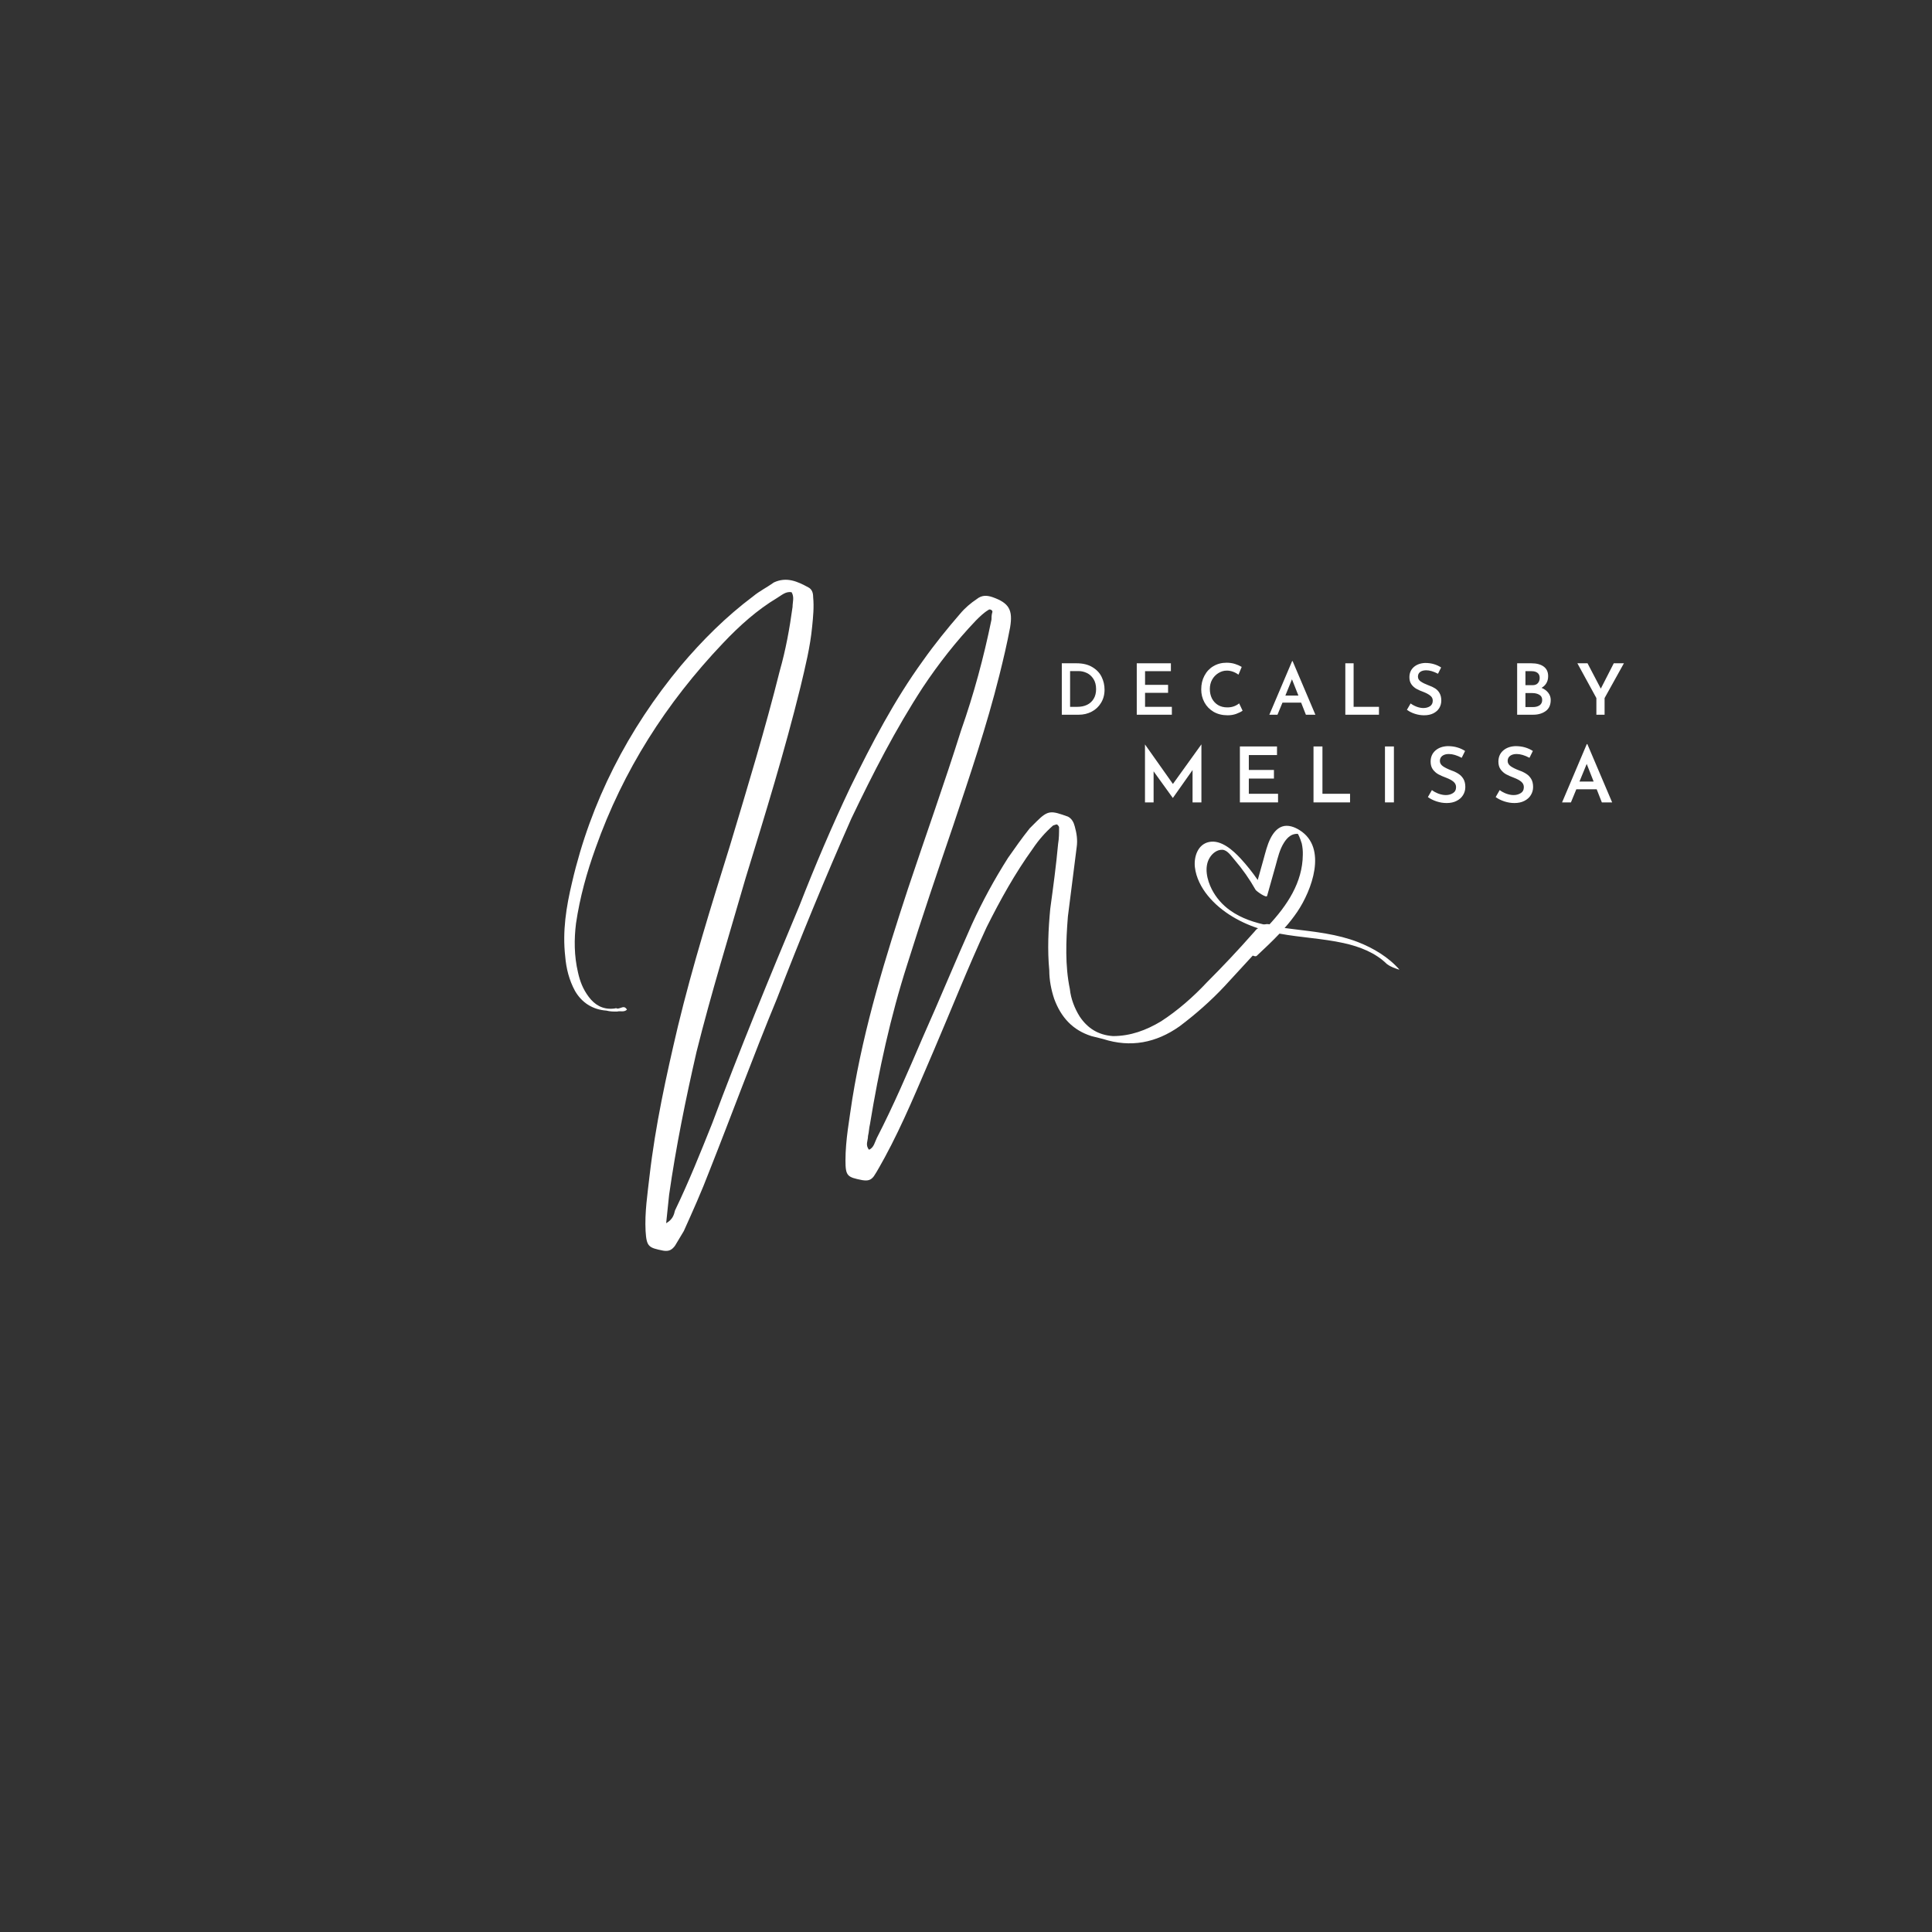 <svg version="1.0" preserveAspectRatio="xMidYMid meet" height="500" viewBox="0 0 375 375" zoomAndPan="magnify" width="500" xmlns:xlink="http://www.w3.org/1999/xlink" xmlns="http://www.w3.org/2000/svg"><rect x="0" y="0" width="375" height="375" fill="#333333" stroke="none"/><defs><g></g><clipPath id="425bdd2853"><path clip-rule="nonzero" d="M 231 160 L 272 160 L 272 189 L 231 189 Z M 231 160"></path></clipPath><clipPath id="d3d3a1a31c"><path clip-rule="nonzero" d="M 231.918 159.48 L 272.402 160.707 L 271.562 188.441 L 231.082 187.219 Z M 231.918 159.48"></path></clipPath><clipPath id="44ccc14534"><path clip-rule="nonzero" d="M 272.496 160.707 L 232.012 159.484 L 231.176 187.223 L 271.656 188.445 Z M 272.496 160.707"></path></clipPath></defs><g fill-opacity="1" fill="#ffffff"><g transform="translate(109.523, 242.181)"><g><path d="M 19.207 0.57 C 20.352 0.762 20.922 0.379 21.492 -0.379 L 23.203 -3.234 C 24.914 -7.035 26.625 -10.84 28.148 -14.836 C 32.523 -25.863 36.707 -37.277 41.27 -48.309 C 45.836 -60.098 50.59 -71.699 55.723 -83.301 C 59.91 -92.051 64.281 -100.609 69.609 -108.785 C 72.652 -113.352 76.074 -117.723 79.879 -121.719 C 80.637 -122.48 81.398 -123.238 82.352 -123.809 C 82.539 -124 83.109 -123.809 83.109 -123.43 C 82.922 -122.859 82.922 -122.289 82.922 -121.91 C 81.398 -114.492 79.496 -107.453 77.023 -100.418 C 73.793 -90.148 70.18 -80.066 66.754 -69.797 C 62.379 -56.484 58.195 -42.98 55.914 -28.906 C 55.344 -24.914 54.582 -20.922 54.582 -16.926 C 54.582 -13.883 54.965 -13.691 57.816 -13.121 C 58.957 -12.934 59.527 -13.121 60.098 -13.883 C 60.859 -15.023 61.43 -16.164 62.191 -17.496 C 65.805 -24.152 68.656 -31.191 71.699 -38.227 C 75.125 -46.215 78.355 -54.395 81.969 -62.191 C 84.633 -67.516 87.484 -72.652 90.91 -77.406 C 92.051 -79.117 93.379 -80.637 94.902 -81.969 C 95.094 -81.969 95.281 -82.16 95.664 -82.16 C 95.852 -81.969 96.043 -81.781 96.043 -81.59 C 96.043 -80.449 96.043 -79.496 95.852 -78.355 C 95.473 -74.172 94.902 -69.988 94.332 -65.805 C 93.953 -61.809 93.762 -57.816 94.141 -53.824 C 94.141 -51.922 94.523 -50.02 95.094 -48.309 C 96.422 -44.695 98.707 -42.223 102.32 -41.078 L 104.602 -40.508 C 109.926 -38.797 114.871 -39.75 119.438 -42.98 C 122.48 -45.266 125.523 -47.926 128.184 -50.781 L 136.934 -60.289 C 137.125 -60.668 137.504 -61.051 137.883 -61.43 C 138.074 -61.809 138.074 -62 137.883 -62.191 C 136.934 -63.141 135.602 -62.953 134.652 -62 C 134.27 -61.809 134.082 -61.43 133.699 -61.051 C 130.848 -57.816 127.805 -54.582 124.762 -51.539 C 122.098 -48.688 119.055 -46.023 115.824 -43.934 C 112.969 -42.223 109.926 -41.078 106.504 -41.078 C 103.652 -41.27 101.559 -42.602 100.039 -44.883 C 99.086 -46.406 98.324 -48.309 98.137 -50.207 C 97.184 -54.773 97.375 -59.527 97.754 -64.281 L 99.465 -77.785 C 99.656 -79.117 99.465 -80.449 99.086 -81.781 C 98.895 -82.539 98.516 -83.301 97.754 -83.68 C 94.523 -84.824 93.953 -85.012 91.668 -82.73 L 90.336 -81.398 C 88.816 -79.496 87.484 -77.594 86.152 -75.695 C 83.492 -71.508 81.211 -67.324 79.117 -62.762 C 75.883 -55.535 72.84 -48.117 69.609 -40.891 C 66.754 -34.234 63.902 -27.578 60.668 -21.301 C 60.289 -20.539 60.098 -19.398 59.148 -19.02 C 58.387 -19.969 58.957 -20.73 58.957 -21.68 C 59.148 -22.441 59.148 -23.203 59.336 -23.965 C 61.051 -34.422 63.332 -44.883 66.566 -54.965 C 69.418 -64.094 72.461 -73.031 75.504 -81.969 C 78.738 -91.668 81.969 -101.18 84.441 -111.066 C 85.203 -114.109 85.965 -117.344 86.535 -120.387 C 87.105 -123.809 86.344 -125.141 83.109 -126.281 C 81.969 -126.664 81.02 -126.664 80.066 -125.902 C 78.926 -125.141 77.785 -124.191 76.836 -123.051 C 74.363 -120.195 71.891 -117.152 69.609 -113.922 C 64.094 -106.312 59.719 -97.945 55.535 -89.387 C 51.922 -81.781 48.688 -74.172 45.645 -66.375 C 39.75 -52.301 34.043 -38.418 28.719 -24.152 C 26.438 -18.449 24.152 -12.742 21.492 -7.227 C 21.301 -6.465 21.109 -5.516 19.777 -4.754 L 20.352 -10.27 C 21.68 -19.59 23.582 -28.906 25.676 -38.035 C 28.527 -49.449 31.949 -60.48 35.184 -71.699 C 38.988 -84.062 42.793 -96.422 45.836 -108.785 C 46.785 -112.781 47.738 -116.582 48.117 -120.578 C 48.309 -122.48 48.496 -124.383 48.309 -126.281 C 48.309 -127.043 48.117 -127.805 47.355 -128.184 C 45.266 -129.324 43.172 -130.277 40.699 -129.137 C 39.367 -128.184 37.848 -127.426 36.707 -126.473 C 31.379 -122.48 26.816 -117.914 22.633 -112.969 C 12.363 -100.609 5.137 -86.535 1.52 -70.938 C 0.379 -66.184 -0.379 -61.43 0.191 -56.484 C 0.379 -54.203 0.949 -51.922 2.094 -49.828 C 3.422 -47.547 5.516 -46.215 8.18 -46.023 C 8.938 -45.836 9.508 -45.836 10.27 -45.836 C 10.84 -46.023 11.602 -45.645 12.172 -46.215 C 11.602 -47.164 11.031 -46.406 10.27 -46.406 C 10.078 -46.594 9.891 -46.406 9.508 -46.406 C 7.418 -46.215 5.895 -47.164 4.754 -48.688 C 3.613 -50.207 3.043 -51.73 2.664 -53.441 C 1.902 -56.676 1.902 -59.91 2.281 -62.953 C 3.043 -68.086 4.375 -72.84 6.086 -77.594 C 11.41 -92.621 19.777 -105.742 30.809 -117.344 C 34.043 -120.766 37.465 -123.809 41.27 -126.094 C 42.223 -126.664 42.98 -127.426 44.121 -127.234 C 44.695 -126.281 44.312 -125.332 44.312 -124.383 C 43.742 -120.195 42.98 -116.012 41.84 -112.02 C 38.988 -100.609 35.566 -89.387 32.141 -77.977 C 28.527 -66.375 24.914 -54.773 22.062 -42.98 C 19.777 -33.281 17.688 -23.773 16.547 -13.883 C 16.164 -10.461 15.594 -6.848 15.785 -3.234 C 15.977 -0.191 16.355 0 19.207 0.57 Z M 19.207 0.57"></path></g></g></g><g clip-path="url(#425bdd2853)"><g clip-path="url(#d3d3a1a31c)"><g clip-path="url(#44ccc14534)"><path fill-rule="nonzero" fill-opacity="1" d="M 234.648 163.438 C 237.008 162.918 239.344 165.066 240.801 166.637 C 242.004 167.945 243.121 169.344 244.125 170.809 L 245.223 166.883 C 245.621 165.48 245.941 164.023 246.609 162.711 C 247.098 161.758 247.809 160.793 248.867 160.426 C 250.02 160.035 251.289 160.52 252.266 161.141 C 257.73 164.574 254.598 172.863 251.785 177.004 C 251.043 178.09 250.227 179.137 249.34 180.125 C 249.91 180.203 250.477 180.273 251.035 180.34 C 255.293 180.867 259.574 181.301 263.602 182.867 C 266.586 184.035 269.539 185.797 271.66 188.242 C 270.824 187.961 269.988 187.703 269.281 187.172 C 269.25 187.152 269.223 187.129 269.191 187.117 C 266.969 184.926 263.93 183.734 260.785 183.047 C 256.691 182.148 252.473 181.98 248.352 181.215 C 246.941 182.711 245.422 184.129 243.926 185.531 C 243.422 185.992 241.387 184.344 241.629 184.105 C 242.844 182.965 244.109 181.781 245.34 180.523 C 245.227 180.492 245.117 180.465 245.008 180.434 C 241.043 179.273 237.086 177.09 234.445 173.855 C 233.16 172.277 232.16 170.355 231.926 168.312 C 231.711 166.34 232.457 163.91 234.648 163.438 Z M 251.691 161.652 L 251.852 161.75 C 251.793 161.676 251.742 161.633 251.691 161.652 Z M 235.207 172.613 C 236.043 174.238 237.262 175.641 238.758 176.703 C 240.961 178.273 243.551 179.105 246.211 179.633 C 249.809 175.773 252.836 171.305 252.875 165.902 C 252.898 165.18 252.828 164.453 252.676 163.738 C 252.641 163.574 252.23 162.352 251.93 161.863 C 251.766 161.848 251.605 161.844 251.441 161.867 C 251.082 161.918 250.734 162.039 250.434 162.246 C 249.934 162.566 249.551 163.055 249.23 163.551 C 248.387 164.871 248.035 166.426 247.625 167.922 C 247.066 169.91 246.508 171.898 245.945 173.887 C 245.809 174.379 243.859 172.969 243.711 172.719 C 242.543 170.648 241.176 168.703 239.633 166.906 C 239.023 166.215 238.246 164.98 237.262 164.941 C 236.242 164.898 235.336 165.617 234.824 166.445 C 233.668 168.273 234.285 170.797 235.207 172.613 Z M 235.207 172.613" fill="#ffffff"></path></g></g></g><g fill-opacity="1" fill="#ffffff"><g transform="translate(204.72, 138.727)"><g><path d="M 1.375 -9.984 L 4.219 -9.984 C 5.469 -9.984 6.5 -9.734 7.312 -9.234 C 8.133 -8.742 8.734 -8.109 9.109 -7.328 C 9.484 -6.555 9.672 -5.734 9.672 -4.859 C 9.672 -3.891 9.441 -3.035 8.984 -2.297 C 8.535 -1.555 7.93 -0.988 7.172 -0.594 C 6.41 -0.195 5.582 0 4.688 0 L 1.375 0 Z M 4.406 -1.531 C 5.113 -1.531 5.738 -1.66 6.281 -1.922 C 6.832 -2.191 7.258 -2.582 7.562 -3.094 C 7.875 -3.613 8.031 -4.238 8.031 -4.969 C 8.031 -5.75 7.863 -6.398 7.531 -6.922 C 7.195 -7.453 6.77 -7.844 6.25 -8.094 C 5.727 -8.344 5.195 -8.469 4.656 -8.469 L 2.984 -8.469 L 2.984 -1.531 Z M 4.406 -1.531"></path></g></g></g><g fill-opacity="1" fill="#ffffff"><g transform="translate(219.27, 138.727)"><g><path d="M 8 -9.984 L 8 -8.453 L 2.984 -8.453 L 2.984 -5.797 L 7.453 -5.797 L 7.453 -4.25 L 2.984 -4.25 L 2.984 -1.531 L 8.188 -1.531 L 8.188 0 L 1.375 0 L 1.375 -9.984 Z M 8 -9.984"></path></g></g></g><g fill-opacity="1" fill="#ffffff"><g transform="translate(232.407, 138.727)"><g><path d="M 8.781 -0.781 C 8.488 -0.57 8.082 -0.367 7.562 -0.172 C 7.051 0.016 6.488 0.109 5.875 0.109 C 4.844 0.109 3.938 -0.113 3.156 -0.562 C 2.383 -1.02 1.789 -1.629 1.375 -2.391 C 0.957 -3.16 0.75 -4 0.75 -4.906 C 0.75 -5.906 0.957 -6.797 1.375 -7.578 C 1.789 -8.367 2.367 -8.984 3.109 -9.422 C 3.859 -9.867 4.711 -10.094 5.672 -10.094 C 6.254 -10.094 6.797 -10.016 7.297 -9.859 C 7.797 -9.703 8.234 -9.508 8.609 -9.281 L 7.984 -7.781 C 7.242 -8.301 6.488 -8.562 5.719 -8.562 C 5.133 -8.562 4.586 -8.398 4.078 -8.078 C 3.566 -7.766 3.16 -7.336 2.859 -6.797 C 2.566 -6.254 2.422 -5.656 2.422 -5 C 2.422 -4.32 2.555 -3.707 2.828 -3.156 C 3.109 -2.613 3.504 -2.188 4.016 -1.875 C 4.535 -1.57 5.133 -1.422 5.812 -1.422 C 6.301 -1.422 6.738 -1.492 7.125 -1.641 C 7.508 -1.785 7.836 -1.973 8.109 -2.203 Z M 8.781 -0.781"></path></g></g></g><g fill-opacity="1" fill="#ffffff"><g transform="translate(246.051, 138.727)"><g><path d="M 6.5 -2.344 L 2.875 -2.344 L 1.906 0 L 0.328 0 L 4.75 -10.406 L 4.844 -10.406 L 9.266 0 L 7.422 0 Z M 5.969 -3.719 L 4.719 -6.875 L 3.438 -3.719 Z M 5.969 -3.719"></path></g></g></g><g fill-opacity="1" fill="#ffffff"><g transform="translate(259.751, 138.727)"><g><path d="M 2.984 -9.984 L 2.984 -1.531 L 7.906 -1.531 L 7.906 0 L 1.375 0 L 1.375 -9.984 Z M 2.984 -9.984"></path></g></g></g><g fill-opacity="1" fill="#ffffff"><g transform="translate(272.504, 138.727)"><g><path d="M 6.609 -7.953 C 5.754 -8.398 4.992 -8.625 4.328 -8.625 C 3.828 -8.625 3.43 -8.516 3.141 -8.297 C 2.859 -8.078 2.719 -7.773 2.719 -7.391 C 2.719 -7.016 2.895 -6.703 3.25 -6.453 C 3.613 -6.203 4.125 -5.953 4.781 -5.703 C 5.27 -5.535 5.691 -5.336 6.047 -5.109 C 6.398 -4.891 6.688 -4.586 6.906 -4.203 C 7.133 -3.816 7.25 -3.332 7.25 -2.75 C 7.25 -2.219 7.117 -1.734 6.859 -1.297 C 6.598 -0.867 6.211 -0.523 5.703 -0.266 C 5.203 -0.016 4.609 0.109 3.922 0.109 C 3.316 0.109 2.723 0.016 2.141 -0.172 C 1.555 -0.359 1.035 -0.617 0.578 -0.953 L 1.297 -2.188 C 1.629 -1.938 2.023 -1.723 2.484 -1.547 C 2.953 -1.379 3.379 -1.297 3.766 -1.297 C 4.254 -1.297 4.68 -1.41 5.047 -1.641 C 5.41 -1.879 5.594 -2.242 5.594 -2.734 C 5.594 -3.117 5.438 -3.438 5.125 -3.688 C 4.82 -3.945 4.398 -4.18 3.859 -4.391 C 3.285 -4.598 2.812 -4.805 2.438 -5.016 C 2.062 -5.223 1.738 -5.508 1.469 -5.875 C 1.195 -6.25 1.062 -6.711 1.062 -7.266 C 1.062 -8.078 1.336 -8.734 1.891 -9.234 C 2.453 -9.734 3.188 -10.004 4.094 -10.047 C 4.75 -10.047 5.328 -9.969 5.828 -9.812 C 6.328 -9.664 6.789 -9.453 7.219 -9.172 Z M 6.609 -7.953"></path></g></g></g><g fill-opacity="1" fill="#ffffff"><g transform="translate(284.599, 138.727)"><g></g></g></g><g fill-opacity="1" fill="#ffffff"><g transform="translate(293.103, 138.727)"><g><path d="M 6.109 -5.219 C 6.66 -4.988 7.094 -4.672 7.406 -4.266 C 7.727 -3.859 7.891 -3.395 7.891 -2.875 C 7.891 -1.895 7.562 -1.172 6.906 -0.703 C 6.25 -0.234 5.441 0 4.484 0 L 1.375 0 L 1.375 -9.984 L 4.109 -9.984 C 5.148 -9.984 5.957 -9.77 6.531 -9.344 C 7.102 -8.926 7.391 -8.305 7.391 -7.484 C 7.391 -6.953 7.273 -6.5 7.047 -6.125 C 6.828 -5.75 6.516 -5.445 6.109 -5.219 Z M 2.984 -5.734 L 4.359 -5.734 C 4.816 -5.734 5.16 -5.863 5.391 -6.125 C 5.629 -6.395 5.75 -6.734 5.75 -7.141 C 5.75 -7.578 5.609 -7.906 5.328 -8.125 C 5.047 -8.344 4.66 -8.453 4.172 -8.453 L 2.984 -8.453 Z M 4.422 -1.484 C 4.961 -1.484 5.398 -1.598 5.734 -1.828 C 6.066 -2.066 6.234 -2.41 6.234 -2.859 C 6.234 -3.328 6.047 -3.664 5.672 -3.875 C 5.305 -4.094 4.852 -4.203 4.312 -4.203 L 2.984 -4.203 L 2.984 -1.484 Z M 4.422 -1.484"></path></g></g></g><g fill-opacity="1" fill="#ffffff"><g transform="translate(305.856, 138.727)"><g><path d="M 9.344 -9.984 L 5.594 -3.234 L 5.594 0 L 4 0 L 4 -3.234 L 0.312 -9.984 L 2.281 -9.984 L 4.859 -5.062 L 7.375 -9.984 Z M 9.344 -9.984"></path></g></g></g><g fill-opacity="1" fill="#ffffff"><g transform="translate(220.741, 155.745)"><g><path d="M 12.453 -11.25 L 12.453 0 L 10.734 0 L 10.734 -6.281 L 6.922 -0.875 L 6.891 -0.875 L 3.172 -6.031 L 3.172 0 L 1.5 0 L 1.5 -11.25 L 6.922 -3.578 L 12.438 -11.25 Z M 12.453 -11.25"></path></g></g></g><g fill-opacity="1" fill="#ffffff"><g transform="translate(239.162, 155.745)"><g><path d="M 8.703 -10.859 L 8.703 -9.188 L 3.234 -9.188 L 3.234 -6.297 L 8.109 -6.297 L 8.109 -4.625 L 3.234 -4.625 L 3.234 -1.672 L 8.906 -1.672 L 8.906 0 L 1.5 0 L 1.5 -10.859 Z M 8.703 -10.859"></path></g></g></g><g fill-opacity="1" fill="#ffffff"><g transform="translate(253.451, 155.745)"><g><path d="M 3.234 -10.859 L 3.234 -1.672 L 8.594 -1.672 L 8.594 0 L 1.5 0 L 1.5 -10.859 Z M 3.234 -10.859"></path></g></g></g><g fill-opacity="1" fill="#ffffff"><g transform="translate(267.323, 155.745)"><g><path d="M 3.234 -10.859 L 3.234 0 L 1.5 0 L 1.5 -10.859 Z M 3.234 -10.859"></path></g></g></g><g fill-opacity="1" fill="#ffffff"><g transform="translate(276.527, 155.745)"><g><path d="M 7.188 -8.656 C 6.258 -9.145 5.43 -9.391 4.703 -9.391 C 4.16 -9.391 3.734 -9.27 3.422 -9.031 C 3.109 -8.789 2.953 -8.461 2.953 -8.047 C 2.953 -7.641 3.148 -7.297 3.547 -7.016 C 3.941 -6.742 4.488 -6.473 5.188 -6.203 C 5.727 -6.016 6.188 -5.797 6.562 -5.547 C 6.945 -5.305 7.266 -4.977 7.516 -4.562 C 7.766 -4.145 7.891 -3.617 7.891 -2.984 C 7.891 -2.41 7.742 -1.891 7.453 -1.422 C 7.172 -0.953 6.754 -0.578 6.203 -0.297 C 5.66 -0.016 5.016 0.125 4.266 0.125 C 3.609 0.125 2.961 0.02 2.328 -0.188 C 1.691 -0.395 1.125 -0.676 0.625 -1.031 L 1.406 -2.391 C 1.77 -2.109 2.203 -1.875 2.703 -1.688 C 3.211 -1.508 3.68 -1.422 4.109 -1.422 C 4.629 -1.422 5.086 -1.547 5.484 -1.797 C 5.891 -2.047 6.094 -2.438 6.094 -2.969 C 6.094 -3.383 5.926 -3.734 5.594 -4.016 C 5.258 -4.297 4.789 -4.551 4.188 -4.781 C 3.57 -5.008 3.062 -5.234 2.656 -5.453 C 2.25 -5.68 1.895 -5.992 1.594 -6.391 C 1.301 -6.797 1.156 -7.301 1.156 -7.906 C 1.156 -8.789 1.457 -9.504 2.062 -10.047 C 2.664 -10.586 3.461 -10.879 4.453 -10.922 C 5.16 -10.922 5.785 -10.836 6.328 -10.672 C 6.867 -10.516 7.375 -10.285 7.844 -9.984 Z M 7.188 -8.656"></path></g></g></g><g fill-opacity="1" fill="#ffffff"><g transform="translate(289.683, 155.745)"><g><path d="M 7.188 -8.656 C 6.258 -9.145 5.43 -9.391 4.703 -9.391 C 4.16 -9.391 3.734 -9.27 3.422 -9.031 C 3.109 -8.789 2.953 -8.461 2.953 -8.047 C 2.953 -7.641 3.148 -7.297 3.547 -7.016 C 3.941 -6.742 4.488 -6.473 5.188 -6.203 C 5.727 -6.016 6.188 -5.797 6.562 -5.547 C 6.945 -5.305 7.266 -4.977 7.516 -4.562 C 7.766 -4.145 7.891 -3.617 7.891 -2.984 C 7.891 -2.41 7.742 -1.891 7.453 -1.422 C 7.172 -0.953 6.754 -0.578 6.203 -0.297 C 5.66 -0.016 5.016 0.125 4.266 0.125 C 3.609 0.125 2.961 0.02 2.328 -0.188 C 1.691 -0.395 1.125 -0.676 0.625 -1.031 L 1.406 -2.391 C 1.77 -2.109 2.203 -1.875 2.703 -1.688 C 3.211 -1.508 3.68 -1.422 4.109 -1.422 C 4.629 -1.422 5.086 -1.547 5.484 -1.797 C 5.891 -2.047 6.094 -2.438 6.094 -2.969 C 6.094 -3.383 5.926 -3.734 5.594 -4.016 C 5.258 -4.297 4.789 -4.551 4.188 -4.781 C 3.57 -5.008 3.062 -5.234 2.656 -5.453 C 2.25 -5.68 1.895 -5.992 1.594 -6.391 C 1.301 -6.797 1.156 -7.301 1.156 -7.906 C 1.156 -8.789 1.457 -9.504 2.062 -10.047 C 2.664 -10.586 3.461 -10.879 4.453 -10.922 C 5.16 -10.922 5.785 -10.836 6.328 -10.672 C 6.867 -10.516 7.375 -10.285 7.844 -9.984 Z M 7.188 -8.656"></path></g></g></g><g fill-opacity="1" fill="#ffffff"><g transform="translate(302.839, 155.745)"><g><path d="M 7.078 -2.547 L 3.125 -2.547 L 2.078 0 L 0.359 0 L 5.156 -11.312 L 5.266 -11.312 L 10.078 0 L 8.078 0 Z M 6.484 -4.047 L 5.141 -7.469 L 3.734 -4.047 Z M 6.484 -4.047"></path></g></g></g></svg>